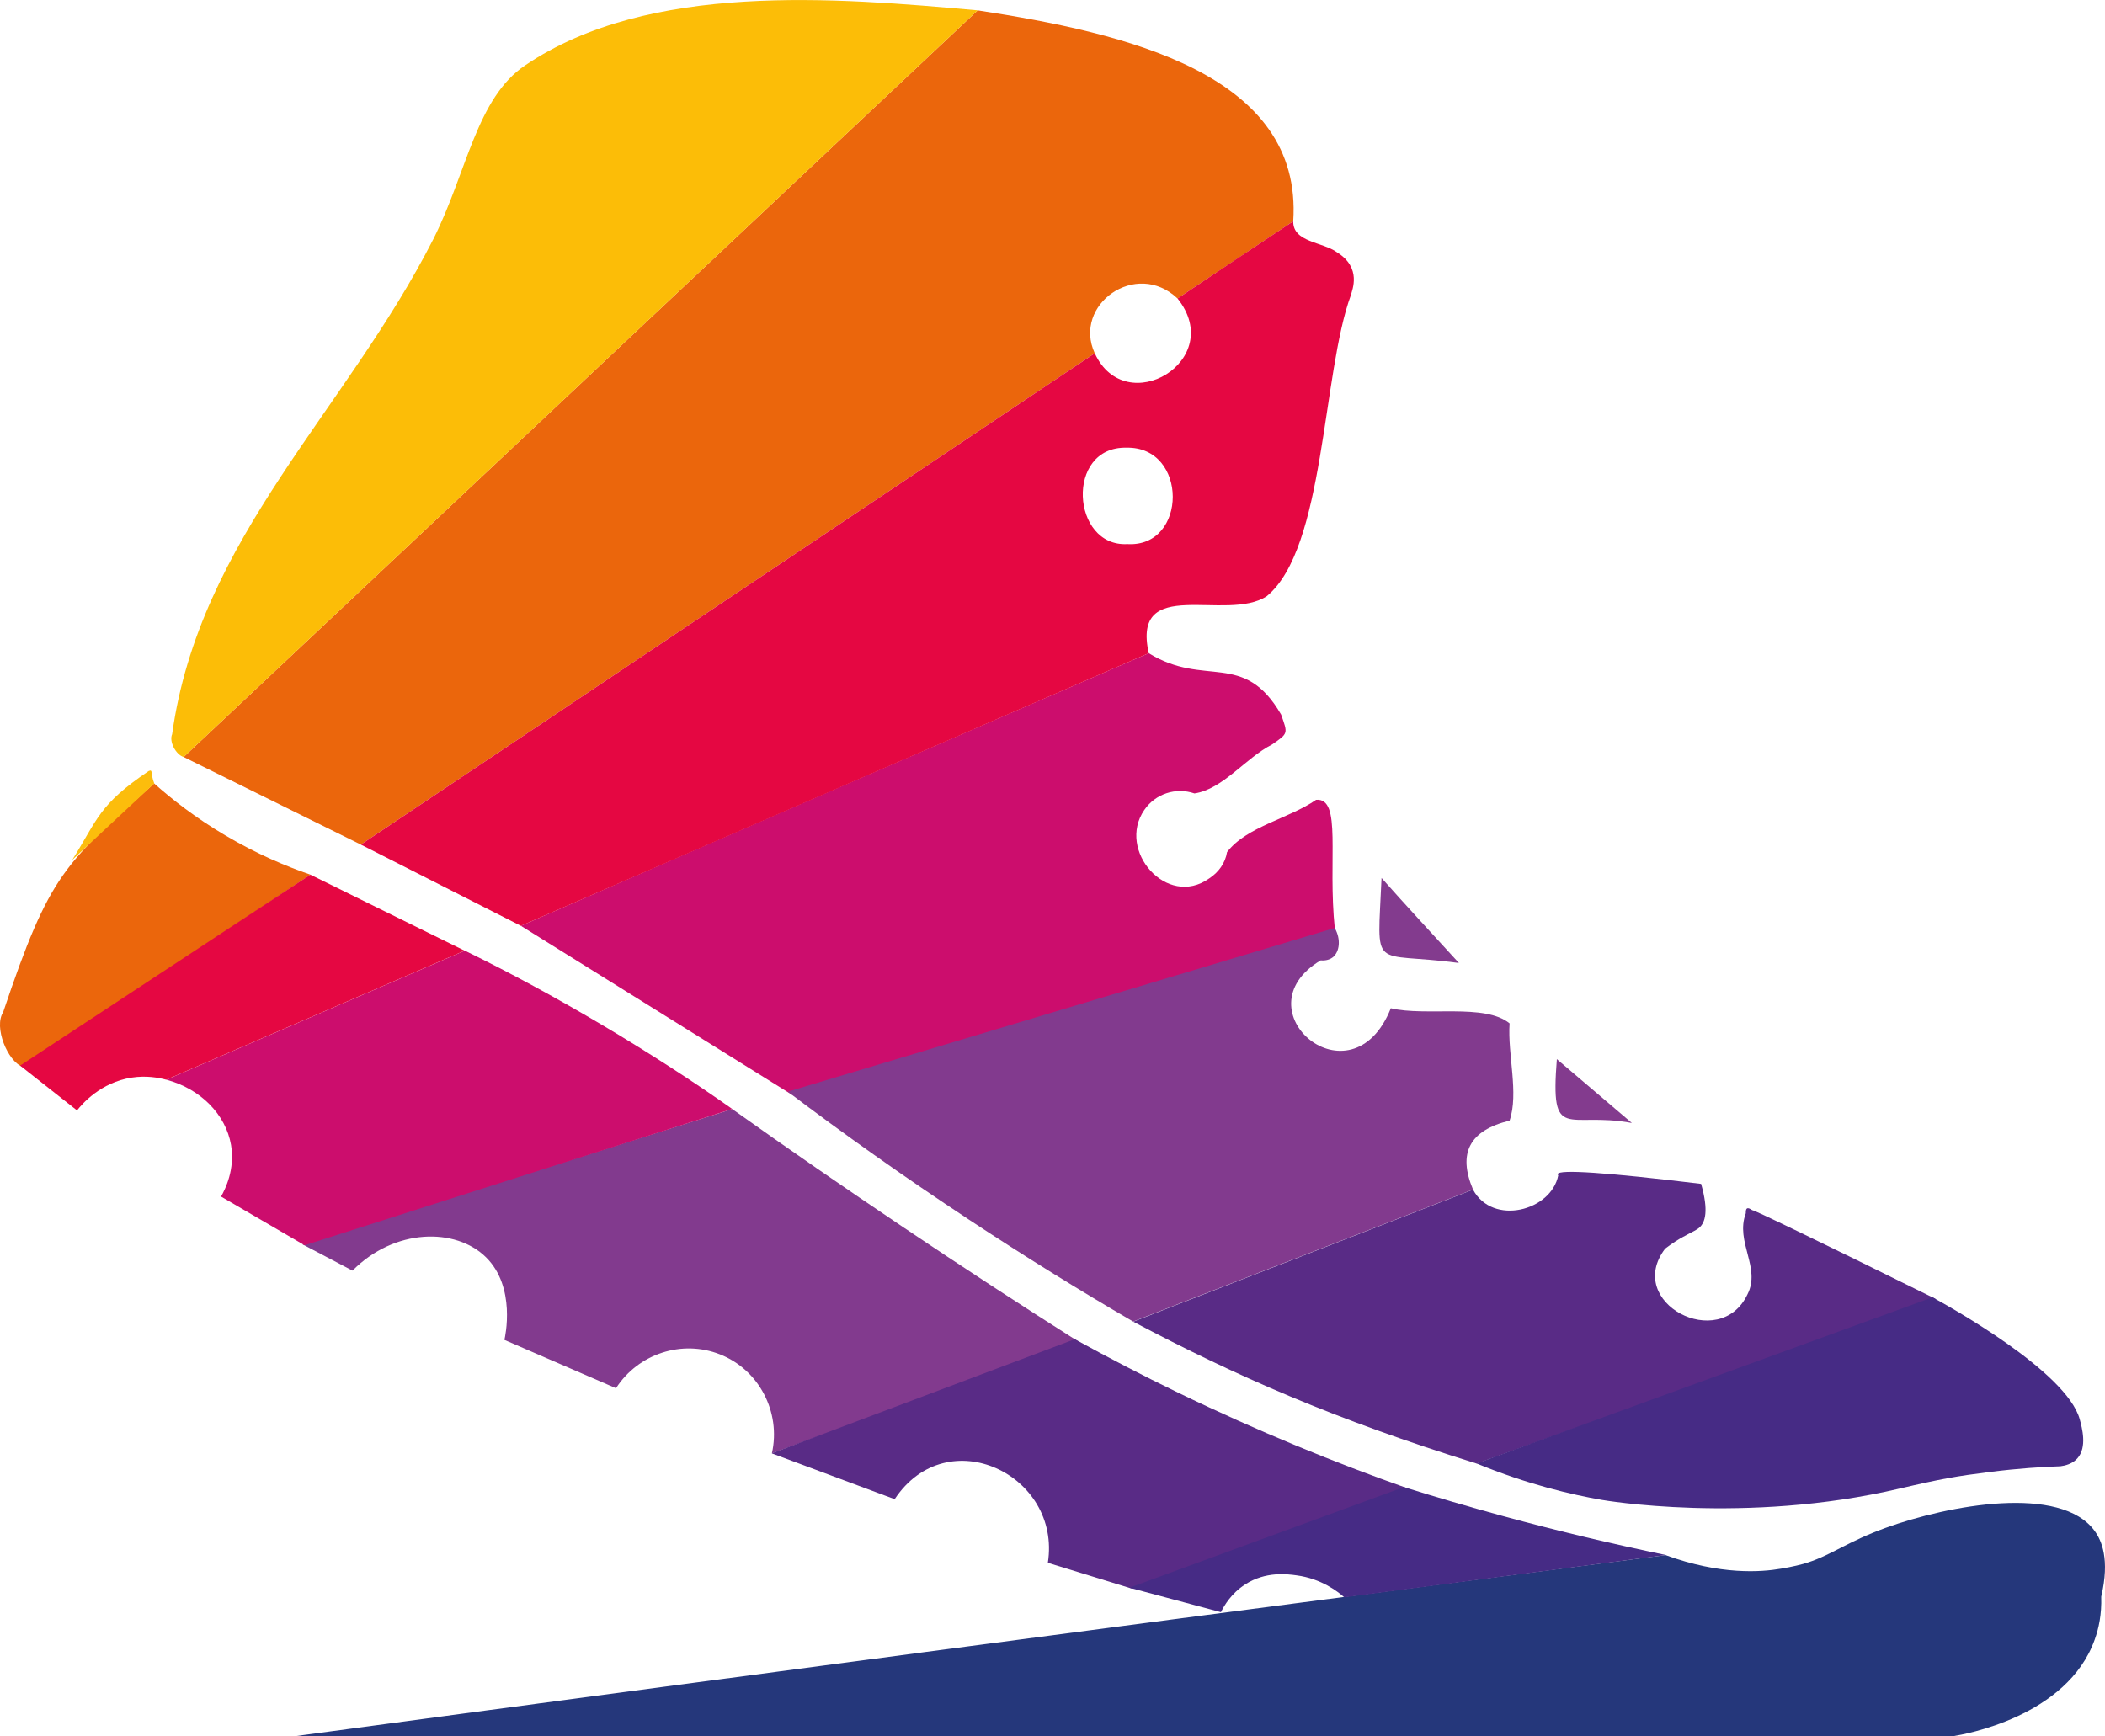 <svg xmlns="http://www.w3.org/2000/svg" id="Ebene_2" viewBox="0 0 179.03 147.68"><defs><style>.cls-1{fill:#eb660c;}.cls-2{fill:#fcbd07;}.cls-3{fill:#fcbd0c;}.cls-4{fill:#cc0d6d;}.cls-5{fill:#e50742;}.cls-6{fill:#25377b;}.cls-7{fill:#592b86;}.cls-8{fill:#833b8e;}.cls-9{fill:#462b85;}.cls-10{fill:#823a8e;}</style></defs><g id="Ebene_1-2"><g id="Ebene_2-2"><g id="Layer_1"><g id="CFFYfN.tif"><path class="cls-1" d="M1.92,90.74c-1.26-.44-2.48-3.37-1.65-4.65,4.01-11.93,5.22-12.56,12.84-19.45,1.55,1.38,3.55,2.94,6.04,4.41,2.68,1.59,5.19,2.64,7.26,3.35-8.16,5.45-16.33,10.89-24.49,16.34Z"></path><path class="cls-1" d="M83.15,.88c12.67,1.94,27.67,5.43,26.84,17.94-3.28,2.19-6.56,4.38-9.84,6.57-3.53-3.35-8.94,.55-7.04,4.66-20.81,13.93-41.61,27.86-62.42,41.79-5.02-2.48-10.05-4.97-15.07-7.45C38.13,43.22,60.64,22.05,83.15,.88Z"></path><path class="cls-6" d="M141.64,132.27c4.7,1.72,8.14,1.45,9.83,1.16,.92-.15,1.83-.37,2.27-.52,2.11-.69,3.38-1.77,6.63-2.95,5.39-1.95,14.9-3.71,17.78,.26,.58,.79,1.31,2.4,.56,5.59,.05,1.51-.22,2.73-.55,3.64-2.34,6.61-11.23,8.1-12,8.22-47,0-93.99,0-140.99,0,10.85-1.46,21.69-2.92,32.54-4.36,27.96-3.73,55.94-7.41,83.91-11.03Z"></path><path class="cls-4" d="M44.3,78.75c17.24-7.54,36.2-15.74,53.4-23.19,4.79,2.95,8.07-.28,11.26,5.22,.57,1.63,.63,1.58-.78,2.55-2.24,1.14-4.17,3.8-6.59,4.16-1.58-.55-3.33,.03-4.27,1.41-2.36,3.43,1.92,8.38,5.52,5.82,.79-.51,1.37-1.3,1.52-2.24,1.68-2.19,5.24-2.83,7.58-4.45,2.22-.17,.96,5,1.59,11.01-15.39,4.69-30.78,9.39-46.17,14.08-7.69-4.79-15.37-9.58-23.06-14.37Z"></path><path class="cls-2" d="M83.15,.88C60.64,22.05,38.13,43.22,15.62,64.39c-.66-.19-1.26-1.32-.98-1.94,2.32-16.7,14.79-27.48,22.24-42.16,2.85-5.69,3.64-11.96,7.81-14.75C55.21-1.57,71.1-.2,83.15,.88Z"></path><path class="cls-10" d="M66.99,92.86c15.51-4.64,31.02-9.29,46.53-13.93,.55,.98,.41,2.04-.17,2.5-.35,.27-.78,.28-1.03,.26-7.04,4.22,2.63,12.46,5.97,4.07,2.98,.72,8-.44,10.1,1.29-.18,2.64,.8,5.94,0,8.27-3.41,.83-4.42,2.76-3.11,5.86-9.64,3.74-19.27,7.49-28.91,11.23-4.52-2.63-9.19-5.52-13.98-8.68-5.52-3.64-10.65-7.29-15.4-10.88Z"></path><path class="cls-7" d="M96.39,112.42l28.89-11.23c1.68,3.11,6.66,1.81,7.25-1.22-.04-.04-.05-.07-.05-.1,.07-.42,4.14-.15,12.2,.83,.66,2.31,.34,3.27-.13,3.7-.26,.24-.5,.31-1.41,.81-.4,.22-.9,.53-1.52,1-3.5,4.6,4.65,8.85,7,3.89,1.17-2.27-1.06-4.46-.14-6.9-.01-.47,.13-.55,.55-.26,0,0,0,0,0,0,.04-.08,5.24,2.43,15.59,7.54-13.01,4.67-26.02,9.34-39.03,14.01-12.09-3.76-20.4-7.42-29.19-12.06Z"></path><path class="cls-10" d="M62.27,94.33c9.37,6.67,19.74,13.64,29.43,19.77-8.68,3.17-17.36,6.35-26.05,9.52,.79-3.52-1.11-7.12-4.42-8.42-3.21-1.27-6.94-.07-8.84,2.88-3.16-1.37-6.33-2.74-9.49-4.11,.06-.25,1.01-4.49-1.57-7.03-2.58-2.54-7.77-2.47-11.35,1.14-1.42-.75-2.84-1.49-4.26-2.24,12.18-3.83,24.36-7.67,36.54-11.5Z"></path><path class="cls-4" d="M25.9,105.92c-2.37-1.38-4.74-2.76-7.1-4.14,.36-.63,1.2-2.31,.85-4.39-.45-2.61-2.61-4.78-5.5-5.55,8.46-3.66,16.92-7.32,25.38-10.98,7.81,3.8,16.2,8.84,22.75,13.47-12.12,3.86-24.25,7.73-36.37,11.59Z"></path><path class="cls-9" d="M125.58,124.48c12.93-4.71,25.86-9.42,38.78-14.13,1.21,.66,11.4,6.28,12.52,10.37,.19,.71,.66,2.39-.21,3.34-.43,.47-1.04,.61-1.43,.66-1.52,.05-3.6,.18-6.05,.49-2.76,.35-4.06,.57-7.64,1.41-13.14,3.09-25.32,.96-25.32,.96-2.58-.45-6.29-1.31-10.65-3.1Z"></path><path class="cls-7" d="M65.66,123.61c8.58-3.23,17.17-6.47,25.75-9.7,2.78,1.53,5.71,3.06,8.79,4.55,6.83,3.31,13.4,5.98,19.55,8.15-7.84,2.84-15.67,5.67-23.51,8.51-2.37-.73-4.75-1.46-7.12-2.19,1.17-7.47-8.54-12.17-13.03-5.41-3.48-1.3-6.96-2.6-10.43-3.89Z"></path><path class="cls-5" d="M39.52,80.86c-8.46,3.66-16.92,7.32-25.38,10.98-.67-.18-1.71-.37-2.94-.18-2.65,.41-4.22,2.25-4.65,2.79-1.61-1.27-3.23-2.54-4.84-3.81,8.23-5.41,16.46-10.83,24.69-16.24,4.37,2.15,8.74,4.31,13.11,6.46Z"></path><path class="cls-9" d="M96.06,135.05c7.78-2.85,15.56-5.7,23.34-8.56,2.71,.85,5.51,1.67,8.41,2.46,4.8,1.31,9.44,2.4,13.88,3.32-9.12,1.2-18.24,2.4-27.35,3.6-.59-.52-1.98-1.59-4.05-1.87-.8-.11-2.64-.36-4.39,.77-1.19,.77-1.79,1.81-2.06,2.36-2.59-.69-5.19-1.39-7.78-2.08Z"></path><path class="cls-8" d="M124.08,81.91c-7.57-1.02-6.93,.96-6.58-7.23,2.14,2.41,4.31,4.74,6.58,7.23Z"></path><path class="cls-8" d="M138.79,95.52c-5.51-1.02-6.95,1.77-6.38-5.43l6.38,5.43Z"></path><path class="cls-3" d="M13.12,66.64l-6.98,6.51c2.2-3.51,2.25-4.69,6.51-7.57,.38-.16,.13,.21,.47,1.06Z"></path><path class="cls-5" d="M113.71,21.46c-1.22-.89-3.76-.85-3.72-2.64-3.27,2.17-6.57,4.37-9.84,6.57,4.2,5.26-4.41,10.39-7.04,4.66-20.81,13.93-41.61,27.86-62.42,41.79,4.54,2.3,9.07,4.61,13.61,6.91,17.8-7.73,35.6-15.46,53.4-23.19-1.48-6.69,6.62-2.59,10.04-4.85,4.95-4.06,4.7-18.93,7.15-25.6,.1-.43,.96-2.32-1.18-3.65Zm-17.83,24.82c-4.77,.26-5.3-8.31-.08-8.2,5.27-.12,5.22,8.51,.08,8.2Z"></path></g></g></g></g></svg>